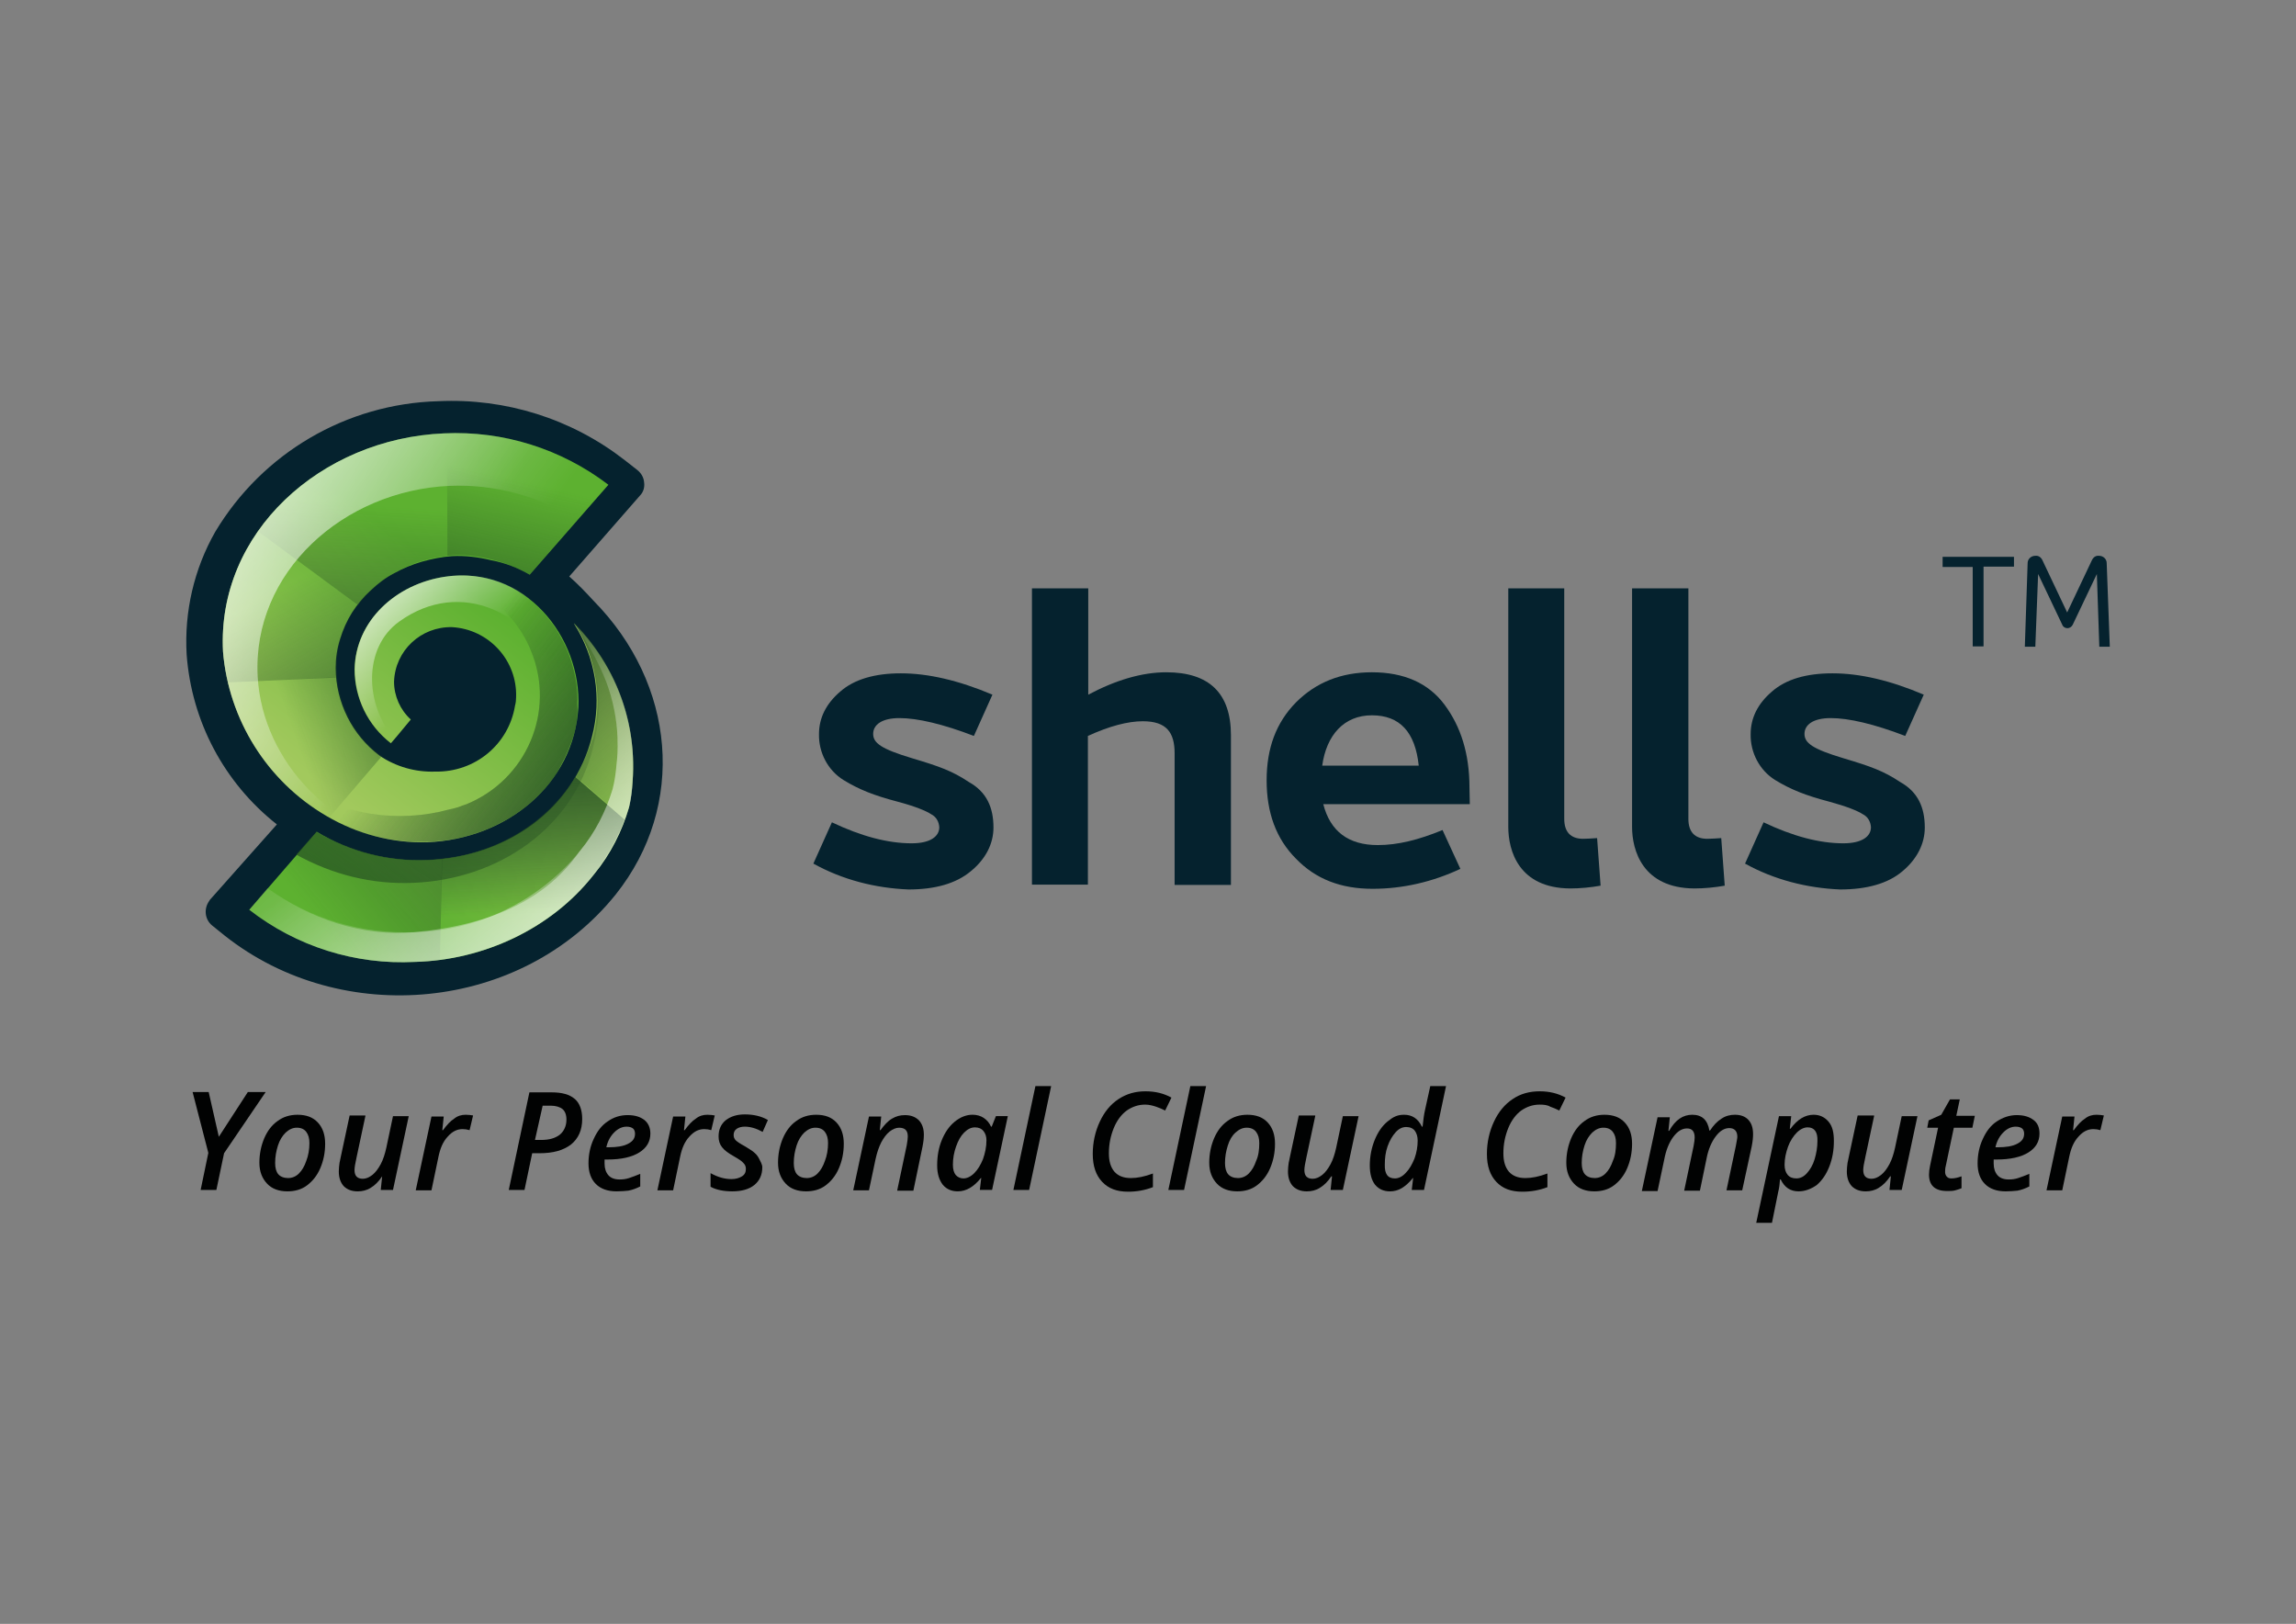 <?xml version="1.0" encoding="utf-8"?>
<!-- Generator: Adobe Illustrator 26.5.0, SVG Export Plug-In . SVG Version: 6.00 Build 0)  -->
<svg version="1.0" id="katman_1" xmlns="http://www.w3.org/2000/svg" xmlns:xlink="http://www.w3.org/1999/xlink" x="0px" y="0px"
	 viewBox="0 0 1190.55 841.89" style="enable-background:new 0 0 1190.55 841.89;" xml:space="preserve">
<rect x="0" y="0" width="1190.55" height="841.89" fill="#808080" stroke="none"/>
<style type="text/css">
	.st0{fill:#05222E;}
	.st1{fill-rule:evenodd;clip-rule:evenodd;fill:#05222E;}
	.st2{fill-rule:evenodd;clip-rule:evenodd;fill:url(#SVGID_1_);}
	.st3{fill-rule:evenodd;clip-rule:evenodd;fill:url(#SVGID_00000021829409826077981050000009818321744675101829_);}
	.st4{fill-rule:evenodd;clip-rule:evenodd;fill:url(#SVGID_00000132047916973525360900000015888952273788347071_);}
	.st5{fill-rule:evenodd;clip-rule:evenodd;fill:url(#SVGID_00000168824425702769672080000015579948747770322073_);}
	.st6{fill-rule:evenodd;clip-rule:evenodd;fill:url(#SVGID_00000007421901177780198970000014876952265466405294_);}
	.st7{fill-rule:evenodd;clip-rule:evenodd;fill:url(#SVGID_00000120560661848297749610000014959171778657802929_);}
	.st8{fill-rule:evenodd;clip-rule:evenodd;fill:url(#SVGID_00000124136221529585839410000010134219154481277864_);}
	.st9{fill-rule:evenodd;clip-rule:evenodd;fill:url(#SVGID_00000127742531712203883170000008504566763249181321_);}
	.st10{fill-rule:evenodd;clip-rule:evenodd;fill:url(#SVGID_00000088813299714939433260000001325969840587908503_);}
	.st11{fill-rule:evenodd;clip-rule:evenodd;fill:url(#SVGID_00000160873404617687971560000011713576509280418956_);}
	.st12{fill-rule:evenodd;clip-rule:evenodd;fill:url(#SVGID_00000006676180543346194000000014141838214607437977_);}
	.st13{fill-rule:evenodd;clip-rule:evenodd;fill:url(#SVGID_00000107561195831698328860000015656220412066071168_);}
	.st14{fill-rule:evenodd;clip-rule:evenodd;fill:url(#SVGID_00000155840895668904496330000000749551629062832300_);}
	.st15{fill-rule:evenodd;clip-rule:evenodd;fill:url(#SVGID_00000082332629107857505220000012859416734525342343_);}
	.st16{fill-rule:evenodd;clip-rule:evenodd;fill:url(#SVGID_00000126318411907111780060000017251582669795324807_);}
	.st17{fill-rule:evenodd;clip-rule:evenodd;fill:url(#SVGID_00000133499819607496610920000015610082356686262939_);}
	.st18{fill-rule:evenodd;clip-rule:evenodd;fill:url(#SVGID_00000159452487269154799000000002028161225251274920_);}
	.st19{fill-rule:evenodd;clip-rule:evenodd;fill:url(#SVGID_00000106141829652104512430000002252225157308829370_);}
	.st20{fill:#010202;}
</style>
<g>
	<path class="st0" d="M421.76,447.73l9.61-21.4c15.23,7.25,29.02,10.88,41.35,10.88c9.79,0,14.33-3.63,14.33-8.34
		c-0.18-2.9-1.63-5.44-4.17-6.71c-2.72-1.81-8.52-4.17-17.41-6.53c-12.33-3.26-19.77-6.17-28.11-11.24
		c-8.16-5.08-12.88-14.33-12.69-23.76c0-8.34,3.63-15.78,11.06-22.12c7.25-6.35,17.95-9.43,31.37-9.43
		c14.14,0,29.92,3.63,47.51,11.06l-9.61,21.4c-16.14-6.17-29.2-9.25-38.63-9.25c-9.07,0-13.6,3.45-13.6,8.16
		c0,4.71,3.99,7.8,20.31,12.69c13.96,4.17,20.67,6.53,29.38,12.33c9.07,5.08,12.69,13.06,12.69,23.57c0,8.34-3.99,16.32-11.79,22.67
		c-7.62,6.35-18.5,9.43-32.28,9.43C453.67,460.43,436.81,456.08,421.76,447.73z"/>
	<path class="st0" d="M638.28,381.18v77.62h-29.2v-68.19c0-10.88-4.17-16.68-16.5-16.68c-7.8,0-17.41,2.54-28.47,7.62v77.07H535.1
		v-153.6h29.2v55.13c14.33-7.62,27.93-11.61,40.44-11.61C627.04,348.54,638.28,359.42,638.28,381.18z"/>
	<path class="st0" d="M762.14,416.91h-75.98c3.63,14.14,13.06,21.22,28.29,21.22c10.34,0,21.22-2.72,33.55-7.8l9.25,20.13
		c-14.33,6.71-29.74,10.34-45.52,10.34c-16.5,0-29.56-5.08-39.71-15.6c-10.34-10.34-15.23-23.94-15.23-40.62s4.9-29.92,15.23-40.44
		c10.34-10.34,23.39-15.6,39.35-15.6c16.68,0,29.38,5.62,37.72,16.87c8.34,11.24,12.88,25.21,12.88,42.98L762.14,416.91z
		 M685.61,396.96h50.05c-1.81-17.41-9.79-26.11-24.3-26.11S687.79,381.18,685.61,396.96L685.61,396.96z"/>
	<path class="st0" d="M782.09,428.69V305.02h29.02v119.51c0,6.71,3.26,10.34,9.79,10.34c1.99,0,4.53-0.18,7.25-0.36l1.81,24.66
		c-5.08,0.91-10.52,1.45-15.78,1.45C787.35,460.43,782.09,440.84,782.09,428.69z"/>
	<path class="st0" d="M846.28,428.69V305.02h29.2v119.51c0,6.71,3.26,10.34,9.79,10.34c1.99,0,4.53-0.18,7.25-0.36l1.81,24.66
		c-5.08,0.91-10.52,1.45-15.78,1.45C851.72,460.43,846.28,440.84,846.28,428.69z"/>
	<path class="st0" d="M904.86,447.73l9.61-21.4c15.23,7.25,29.02,10.88,41.35,10.88c9.79,0,14.33-3.63,14.33-8.34
		c-0.18-2.9-1.63-5.44-4.17-6.71c-2.72-1.81-8.7-4.17-17.41-6.53c-12.33-3.26-19.77-6.17-28.11-11.24
		c-8.16-5.08-12.88-14.33-12.69-23.76c0-8.34,3.63-15.78,11.06-22.12c7.25-6.35,17.77-9.43,31.37-9.43
		c14.14,0,29.92,3.63,47.33,11.06l-9.61,21.4c-16.14-6.17-29.2-9.25-38.63-9.25c-9.07,0-13.6,3.45-13.6,8.16
		c0,4.71,3.99,7.8,20.31,12.69c13.96,4.17,20.67,6.53,29.38,12.33c9.07,5.08,12.69,13.06,12.69,23.57c0,8.34-3.99,16.32-11.61,22.67
		c-7.44,6.35-18.5,9.43-32.28,9.43C936.96,460.43,919.91,456.08,904.86,447.73z"/>
	<path class="st0" d="M1044.31,288.51v5.26h-15.78v41.35h-5.62v-41.17h-15.6v-5.26h36.99V288.51z"/>
	<path class="st0" d="M1094,335.3h-5.44l-1.27-37.72l-12.51,26.29c-0.54,1.09-1.63,1.81-2.72,1.81c-1.27,0-2.36-0.73-2.72-1.81
		l-12.51-26.29l-1.45,37.72h-5.44l1.45-43.34c0-2.18,1.81-3.81,3.99-3.81l0,0c1.63-0.18,2.9,0.73,3.63,2.18l12.88,27.2l12.88-27.2
		c0.73-1.45,1.99-2.36,3.63-2.18c2.18,0,3.99,1.63,3.99,3.81l0,0L1094,335.3z"/>
	<path class="st1" d="M143.57,427.42c-27.38-21.58-44.25-53.5-46.79-88.13c-1.27-22.12,3.81-44.25,14.87-63.65
		c24.48-40.8,68-66.37,115.7-67.64c34.82-1.63,68.91,9.07,96.48,30.47l6.71,5.26c1.99,1.63,3.26,3.81,3.45,6.35
		c0.36,2.54-0.36,5.08-2.18,6.89l-36.63,41.89c4.35,3.81,8.7,8.34,12.51,12.51c42.62,43.16,48.42,106.09,11.61,152.33
		c-48.96,60.93-141.99,69.46-202.74,21.4l-6.53-5.26c-3.81-3.08-4.53-8.7-1.45-12.88l0.18-0.36L143.57,427.42z"/>
	
		<linearGradient id="SVGID_1_" gradientUnits="userSpaceOnUse" x1="238.463" y1="-73.998" x2="161.653" y2="-175.661" gradientTransform="matrix(1 0 0 -1 0 228.11)">
		<stop  offset="0" style="stop-color:#5DB130"/>
		<stop  offset="1" style="stop-color:#A2C95D"/>
	</linearGradient>
	<path class="st2" d="M274.68,297.94l40.8-46.61c-24.48-18.68-54.58-28.11-85.23-26.66c-64.01,2.72-117.87,51.5-114.61,113.16
		c2.9,35.18,22.85,67.28,53.68,85.23c15.78,9.25,33.91,14.14,52.23,13.6c41.17-1.63,75.98-30.1,78.34-69.82
		c1.81-36.63-27.93-73.99-69.27-67.82c-25.39,3.81-46.24,22.85-46.79,47.88c0,15.05,6.89,29.2,18.86,38.45l3.26-3.81l7.07-8.52
		c-5.44-4.9-8.7-12.15-8.7-19.59c0.54-16.14,13.96-28.65,30.1-28.29c19.04,1.09,33.91,17.23,33.19,36.45c0,1.45-0.18,2.9-0.54,4.17
		c-3.26,20.13-20.67,34.64-41.35,34.27c-10.34,0.36-20.49-2.54-29.02-8.34c-14.14-10.7-22.49-27.38-22.67-45.34
		c0-5.08,0.73-10.16,2.36-15.23c1.45-4.71,3.45-9.25,6.17-13.6c2.72-4.17,5.8-7.98,9.61-11.42c3.63-3.45,7.62-6.53,12.15-8.89
		c4.53-2.54,9.43-4.53,14.33-5.98c5.08-1.45,10.52-2.54,15.78-2.9c6.89-0.36,13.96,0.54,20.49,2.18
		C261.99,291.78,268.7,294.5,274.68,297.94z"/>
	
		<linearGradient id="SVGID_00000068664382708462434250000007337254192754440116_" gradientUnits="userSpaceOnUse" x1="207.405" y1="-246.898" x2="314.5" y2="-125.304" gradientTransform="matrix(1 0 0 -1 0 228.11)">
		<stop  offset="0" style="stop-color:#5DB130"/>
		<stop  offset="1" style="stop-color:#A2C95D"/>
	</linearGradient>
	<path style="fill-rule:evenodd;clip-rule:evenodd;fill:url(#SVGID_00000068664382708462434250000007337254192754440116_);" d="
		M164.25,431.23l-35,40.44c24.48,19.04,54.95,28.65,85.96,27.02c35.54-0.91,70.36-17.05,92.3-44.79l0.73-0.91
		c8.34-10.16,14.33-22.12,17.95-34.46c7.07-34.46-3.63-70.36-28.65-95.39c11.24,17.59,14.69,38.81,9.43,58.76
		c-9.61,38.26-44.97,62.38-85.05,64.01C201.78,446.83,181.47,441.75,164.25,431.23z"/>
	
		<linearGradient id="SVGID_00000170249745053373283260000017868233967231629442_" gradientUnits="userSpaceOnUse" x1="305.682" y1="-147.706" x2="170.45" y2="-257.222" gradientTransform="matrix(1 0 0 -1 0 228.11)">
		<stop  offset="0" style="stop-color:#214A21"/>
		<stop  offset="1" style="stop-color:#214A21;stop-opacity:0"/>
	</linearGradient>
	<path style="fill-rule:evenodd;clip-rule:evenodd;fill:url(#SVGID_00000170249745053373283260000017868233967231629442_);" d="
		M129.25,471.67c28.11,21.76,63.83,31.01,98.83,26.11l1.27-52.59c-25.57,3.45-48.06-4.35-65.1-13.96L129.25,471.67z"/>
	
		<linearGradient id="SVGID_00000097490133323901243130000003553619824557844366_" gradientUnits="userSpaceOnUse" x1="256.924" y1="-120.691" x2="154.233" y2="-157.136" gradientTransform="matrix(1 0 0 -1 0 228.11)">
		<stop  offset="0" style="stop-color:#214A21"/>
		<stop  offset="1" style="stop-color:#214A21;stop-opacity:0"/>
	</linearGradient>
	<path style="fill-rule:evenodd;clip-rule:evenodd;fill:url(#SVGID_00000097490133323901243130000003553619824557844366_);" d="
		M118.18,353.62c12.51,51.14,52.59,70.18,52.59,70.18l27.2-31.74c-21.94-15.6-23.21-40.98-23.21-40.98L118.18,353.62z"/>
	
		<linearGradient id="SVGID_00000167383184218401850230000003194544878195291783_" gradientUnits="userSpaceOnUse" x1="176.605" y1="-148.864" x2="184.39" y2="-33.274" gradientTransform="matrix(1 0 0 -1 0 228.11)">
		<stop  offset="0" style="stop-color:#214A21"/>
		<stop  offset="1" style="stop-color:#214A21;stop-opacity:0"/>
	</linearGradient>
	<path style="fill-rule:evenodd;clip-rule:evenodd;fill:url(#SVGID_00000167383184218401850230000003194544878195291783_);" d="
		M185.64,313.72c10.88-14.69,28.83-23.94,46.61-25.57l-0.73-63.47c0,0-59.84-1.27-97.74,50.78L185.64,313.72z"/>
	
		<linearGradient id="SVGID_00000109725006405784446570000007306624734283540643_" gradientUnits="userSpaceOnUse" x1="199.005" y1="-190.084" x2="138.214" y2="-81.084" gradientTransform="matrix(1 0 0 -1 0 228.11)">
		<stop  offset="0" style="stop-color:#214A21"/>
		<stop  offset="1" style="stop-color:#214A21;stop-opacity:0"/>
	</linearGradient>
	<path style="fill-rule:evenodd;clip-rule:evenodd;fill:url(#SVGID_00000109725006405784446570000007306624734283540643_);" d="
		M185.64,313.72l-51.68-38.26c-16.32,22.67-21.94,51.14-15.78,78.34l56.58-2.54C173.49,337.66,177.3,324.42,185.64,313.72z"/>
	
		<linearGradient id="SVGID_00000067234203803424723800000006845840953113446567_" gradientUnits="userSpaceOnUse" x1="185.224" y1="-59.504" x2="236.69" y2="-117.287" gradientTransform="matrix(1 0 0 -1 0 228.11)">
		<stop  offset="0" style="stop-color:#FFFFFF"/>
		<stop  offset="1" style="stop-color:#FFFFFF;stop-opacity:0"/>
	</linearGradient>
	<path style="fill-rule:evenodd;clip-rule:evenodd;fill:url(#SVGID_00000067234203803424723800000006845840953113446567_);" d="
		M286.65,322.97c-12.51-18.13-34.27-27.38-56.04-23.94c-25.39,3.81-46.24,22.85-46.61,47.88c0,15.05,6.89,29.2,18.86,38.45
		l1.81-2.18c-15.6-17.59-16.5-47.51,2.36-60.93c31.92-23.03,69.45-4.17,81.06,29.56c3.63,12.15,5.8,24.66,6.53,37.36
		C303.52,367.04,300.62,342.19,286.65,322.97L286.65,322.97z"/>
	
		<linearGradient id="SVGID_00000141434335420794980430000007612905405436417199_" gradientUnits="userSpaceOnUse" x1="259.334" y1="-89.498" x2="343.684" y2="-187.324" gradientTransform="matrix(1 0 0 -1 0 228.11)">
		<stop  offset="0" style="stop-color:#214A21"/>
		<stop  offset="1" style="stop-color:#214A21;stop-opacity:0"/>
	</linearGradient>
	<path style="fill-rule:evenodd;clip-rule:evenodd;fill:url(#SVGID_00000141434335420794980430000007612905405436417199_);" d="
		M298.62,402.76l25.57,22.12c0.36-1.45,1.63-4.71,1.99-6.17c7.25-34.64-3.45-70.72-28.47-95.75c11.42,17.59,14.87,39.17,9.79,59.3
		C305.15,389.34,302.25,396.23,298.62,402.76z"/>
	
		<linearGradient id="SVGID_00000130648813649120227550000017005460087601450881_" gradientUnits="userSpaceOnUse" x1="147.123" y1="-318.76" x2="294.185" y2="-94.715" gradientTransform="matrix(1 0 0 -1 0 228.11)">
		<stop  offset="0" style="stop-color:#214A21"/>
		<stop  offset="1" style="stop-color:#214A21;stop-opacity:0"/>
	</linearGradient>
	<path style="fill-rule:evenodd;clip-rule:evenodd;fill:url(#SVGID_00000130648813649120227550000017005460087601450881_);" d="
		M214.3,457.71c44.43-1.81,83.06-28.65,93.21-70.18c5.44-22.12,4.71-41.89-10.16-64.74c11.24,17.59,14.51,38.99,9.43,58.94
		c-9.61,38.26-44.43,62.2-85.05,64.01c-20.13,0.91-40.08-4.17-57.67-14.51l-10.52,11.79C172.41,453.54,193.26,458.62,214.3,457.71z"
		/>
	
		<linearGradient id="SVGID_00000147920718931152576840000014858851500822889654_" gradientUnits="userSpaceOnUse" x1="245.618" y1="-127.148" x2="270.809" y2="-21.155" gradientTransform="matrix(1 0 0 -1 0 228.11)">
		<stop  offset="0" style="stop-color:#214A21"/>
		<stop  offset="1" style="stop-color:#214A21;stop-opacity:0"/>
	</linearGradient>
	<path style="fill-rule:evenodd;clip-rule:evenodd;fill:url(#SVGID_00000147920718931152576840000014858851500822889654_);" d="
		M232.07,288.15l-0.36-63.65c30.1-0.91,59.84,8.52,83.6,26.84l-40.62,46.61C261.45,290.33,244.22,286.52,232.07,288.15z"/>
	
		<linearGradient id="SVGID_00000176012704971024309180000016326067721028746665_" gradientUnits="userSpaceOnUse" x1="156.517" y1="693.012" x2="263.798" y2="632.176" gradientTransform="matrix(1 5.410494e-03 5.410494e-03 -1 -44.624 955.984)">
		<stop  offset="0" style="stop-color:#FFFFFF;stop-opacity:0.5"/>
		<stop  offset="1" style="stop-color:#FFFFFF;stop-opacity:0"/>
	</linearGradient>
	<path style="fill-rule:evenodd;clip-rule:evenodd;fill:url(#SVGID_00000176012704971024309180000016326067721028746665_);" d="
		M315.49,251.52c-24.48-18.86-54.58-28.29-85.23-26.84c-64.01,2.72-117.87,51.5-114.61,113.16c2.9,35.18,22.85,67.28,53.68,85.23
		c11.97,7.07,25.39,11.61,39.17,13.24c3.63,0.36,7.07,0.54,10.88,0.36c-44.97-1.63-83.42-41.53-85.78-85.96
		c-2.9-54.04,44.43-96.48,99.74-98.83c23.21-0.91,46.24,5.26,66.01,17.77L315.49,251.52z"/>
	
		<linearGradient id="SVGID_00000152968697194800352990000004923867680240214182_" gradientUnits="userSpaceOnUse" x1="122.417" y1="-20.969" x2="234.473" y2="-103.707" gradientTransform="matrix(1 0 0 -1 0 228.11)">
		<stop  offset="0" style="stop-color:#FFFFFF;stop-opacity:0.5"/>
		<stop  offset="1" style="stop-color:#FFFFFF;stop-opacity:0"/>
	</linearGradient>
	<path style="fill-rule:evenodd;clip-rule:evenodd;fill:url(#SVGID_00000152968697194800352990000004923867680240214182_);" d="
		M315.49,251.52c-24.48-18.86-54.58-28.29-85.23-26.84c-64.01,2.72-117.87,51.5-114.61,113.16c2.9,35.18,22.85,67.28,53.68,85.23
		c11.97,7.07,25.39,11.61,39.17,13.24c3.63,0.36,7.07,0.54,10.88,0.36c-44.97-1.63-83.42-41.53-85.78-85.96
		c-2.9-54.04,44.43-96.48,99.74-98.83c23.21-0.91,46.24,5.26,66.01,17.77L315.49,251.52z"/>
	
		<linearGradient id="SVGID_00000052065427552396899610000009811817676653222296_" gradientUnits="userSpaceOnUse" x1="349.189" y1="-237.124" x2="220.653" y2="-138.311" gradientTransform="matrix(1 0 0 -1 0 228.11)">
		<stop  offset="0" style="stop-color:#214A21"/>
		<stop  offset="1" style="stop-color:#214A21;stop-opacity:0"/>
	</linearGradient>
	<path style="fill-rule:evenodd;clip-rule:evenodd;fill:url(#SVGID_00000052065427552396899610000009811817676653222296_);" d="
		M296.26,384.81c-1.99,5.44-4.53,10.7-7.44,15.78c-6.71,10.34-16.32,19.04-27.38,25.03c-10.88,5.98-22.67,9.61-35,10.52
		c-10.7,0.91-21.22,0-31.74-2.54c-2.18-0.54-4.35-1.09-6.35-1.81c-6.53-2.18-13.06-5.08-19.04-8.7
		c-5.98-3.45-11.79-7.62-16.87-12.51c-4.9-4.35-9.61-9.07-13.6-14.51c-0.73-1.09-1.45-1.99-2.18-3.08
		c-0.73-1.09-1.63-2.18-2.36-3.26c4.35,4.9,9.43,9.43,14.69,13.6c2.9,2.36,5.98,4.35,9.43,6.17c1.45,0.91,2.9,1.63,4.35,2.54
		c1.99,1.09,3.99,1.99,5.98,2.9c1.09,0.54,2.18,0.91,3.45,1.45c1.99,0.73,3.99,1.45,5.98,2.18c1.45,0.54,3.08,0.91,4.53,1.27
		c2.9,0.73,5.98,1.45,9.25,1.99c13.6,2.18,27.75,1.45,40.98-2.18l1.63-0.36c2.36-0.54,4.53-1.27,6.71-2.18h0.18
		c31.55-12.69,46.79-48.24,33.91-79.61c-5.08-12.69-14.33-23.21-26.29-30.1c-3.81-2.18-7.8-3.99-12.15-5.26l-0.36-0.18
		c-3.26-1.09-6.71-1.81-10.34-2.18c2.36-0.54,4.71-0.73,7.07-1.09c5.08-0.36,10.52-0.18,15.6,0.54c1.63,0.36,3.45,0.54,5.26,1.09
		c6.89,2.18,13.78,5.44,19.59,9.79c1.09,0.91,2.9,2.36,3.99,3.45c1.27,1.09,2.54,2.36,3.63,3.63c0.18,0.18,0.91,1.09,1.09,1.27
		c9.07,10.34,14.69,23.21,16.5,36.81c0.36,3.26,0.54,6.35,0.36,9.61C299.89,371.93,298.62,378.46,296.26,384.81z"/>
	
		<linearGradient id="SVGID_00000183943806513279639120000003628756942835707326_" gradientUnits="userSpaceOnUse" x1="349.189" y1="-237.124" x2="220.653" y2="-138.311" gradientTransform="matrix(1 0 0 -1 0 228.11)">
		<stop  offset="0" style="stop-color:#214A21"/>
		<stop  offset="1" style="stop-color:#214A21;stop-opacity:0"/>
	</linearGradient>
	<path style="fill-rule:evenodd;clip-rule:evenodd;fill:url(#SVGID_00000183943806513279639120000003628756942835707326_);" d="
		M296.26,384.81c-1.99,5.44-4.53,10.7-7.44,15.78c-6.71,10.34-16.32,19.04-27.38,25.03c-10.88,5.98-22.67,9.61-35,10.52
		c-10.7,0.91-21.22,0-31.74-2.54c-2.18-0.54-4.35-1.09-6.35-1.81c-6.53-2.18-13.06-5.08-19.04-8.7
		c-5.98-3.45-11.79-7.62-16.87-12.51c-4.9-4.35-9.61-9.07-13.6-14.51c-0.73-1.09-1.45-1.99-2.18-3.08
		c-0.73-1.09-1.63-2.18-2.36-3.26c4.35,4.9,9.43,9.43,14.69,13.6c2.9,2.36,5.98,4.35,9.43,6.17c1.45,0.91,2.9,1.63,4.35,2.54
		c1.99,1.09,3.99,1.99,5.98,2.9c1.09,0.54,2.18,0.91,3.45,1.45c1.99,0.73,3.99,1.45,5.98,2.18c1.45,0.54,3.08,0.91,4.53,1.27
		c2.9,0.73,5.98,1.45,9.25,1.99c13.6,2.18,27.75,1.45,40.98-2.18l1.63-0.36c2.36-0.54,4.53-1.27,6.71-2.18h0.18
		c31.55-12.69,46.79-48.24,33.91-79.61c-5.08-12.69-14.33-23.21-26.29-30.1c-3.81-2.18-7.8-3.99-12.15-5.26l-0.36-0.18
		c-3.26-1.09-6.71-1.81-10.34-2.18c2.36-0.54,4.71-0.73,7.07-1.09c5.08-0.36,10.52-0.18,15.6,0.54c1.63,0.36,3.45,0.54,5.26,1.09
		c6.89,2.18,13.78,5.44,19.59,9.79c1.09,0.91,2.9,2.36,3.99,3.45c1.27,1.09,2.54,2.36,3.63,3.63c0.18,0.18,0.91,1.09,1.09,1.27
		c9.07,10.34,14.69,23.21,16.5,36.81c0.36,3.26,0.54,6.35,0.36,9.61C299.89,371.93,298.62,378.46,296.26,384.81z"/>
	
		<linearGradient id="SVGID_00000030482894650395232480000007204290036106470551_" gradientUnits="userSpaceOnUse" x1="269.27" y1="-121.453" x2="276.633" y2="-244.573" gradientTransform="matrix(1 0 0 -1 0 228.11)">
		<stop  offset="0" style="stop-color:#214A21"/>
		<stop  offset="1" style="stop-color:#214A21;stop-opacity:0"/>
	</linearGradient>
	<path style="fill-rule:evenodd;clip-rule:evenodd;fill:url(#SVGID_00000030482894650395232480000007204290036106470551_);" d="
		M228.08,497.79c29.2-3.45,60.03-19.4,77.8-42.07l1.45-1.81c6.89-8.7,12.69-18.68,16.5-29.02l-25.57-22.12
		c-13.6,23.21-41.17,39.9-69.09,42.43L228.08,497.79z"/>
	
		<linearGradient id="SVGID_00000106113443287769470060000003906898917864052363_" gradientUnits="userSpaceOnUse" x1="366.366" y1="-370.076" x2="221.929" y2="-179.674" gradientTransform="matrix(1 0 0 -1 0 228.11)">
		<stop  offset="0" style="stop-color:#FFFFFF"/>
		<stop  offset="1" style="stop-color:#FFFFFF;stop-opacity:0"/>
	</linearGradient>
	<path style="fill-rule:evenodd;clip-rule:evenodd;fill:url(#SVGID_00000106113443287769470060000003906898917864052363_);" d="
		M129.25,471.67c24.48,19.04,54.95,28.65,85.96,27.02c35.54-0.91,70.72-17.41,92.3-44.79l0.73-0.91
		c8.34-10.16,14.33-22.12,17.95-34.46c1.09-4.35,1.63-8.7,1.81-13.42c0.36-4.35,0.36-8.89,0.18-13.42
		c-0.91-17.95-6.35-35.36-16.14-50.6c-4.17-6.53-9.07-12.69-14.51-18.13c0.91,1.27,1.81,2.54,2.54,3.99
		c5.8,8.16,10.7,17.41,14.33,26.66c3.45,9.25,5.44,19.04,5.8,28.83v0.36c0,0.36,0,0.54,0,0.91c0.18,4.17,0,8.52-0.54,12.88
		c-0.36,4.17-0.91,8.34-1.99,12.51c-3.45,11.42-9.07,22.49-16.68,31.74l-0.73,0.91c-21.04,25.39-52.05,40.62-85.23,41.53
		c-27.38,1.09-54.04-6.89-76.35-22.85L129.25,471.67z"/>
	
		<linearGradient id="SVGID_00000113339639005654258540000011178740607763798966_" gradientUnits="userSpaceOnUse" x1="295.807" y1="559.505" x2="299.534" y2="439.979" gradientTransform="matrix(1 -0.013 -0.013 -1 -17.396 917.553)">
		<stop  offset="0" style="stop-color:#214A21"/>
		<stop  offset="1" style="stop-color:#214A21;stop-opacity:0"/>
	</linearGradient>
	<path style="fill-rule:evenodd;clip-rule:evenodd;fill:url(#SVGID_00000113339639005654258540000011178740607763798966_);" d="
		M228.08,497.79c29.2-3.45,60.03-19.4,77.8-42.07l1.45-1.81c6.89-8.7,12.69-18.68,16.5-29.02l-25.57-22.12
		c-13.6,23.21-41.17,39.9-69.09,42.43L228.08,497.79z"/>
	
		<linearGradient id="SVGID_00000059290879000054526630000014626022157802364566_" gradientUnits="userSpaceOnUse" x1="378.713" y1="-382.659" x2="200.019" y2="-151.203" gradientTransform="matrix(1 0 0 -1 0 228.11)">
		<stop  offset="0" style="stop-color:#FFFFFF"/>
		<stop  offset="1" style="stop-color:#FFFFFF;stop-opacity:0"/>
	</linearGradient>
	<path style="fill-rule:evenodd;clip-rule:evenodd;fill:url(#SVGID_00000059290879000054526630000014626022157802364566_);" d="
		M129.25,471.67c24.48,19.04,54.95,28.65,85.96,27.02c35.54-0.91,70.72-17.41,92.3-44.79l0.73-0.91
		c8.34-10.16,14.33-22.12,17.95-34.46c1.09-4.35,1.63-8.7,1.81-13.42c0.36-4.35,0.36-8.89,0.18-13.42
		c-0.91-17.95-6.35-35.36-16.14-50.6c-4.17-6.53-9.07-12.69-14.51-18.13c0.91,1.27,1.81,2.54,2.54,3.99
		c5.8,8.16,10.7,17.41,14.33,26.66c3.45,9.25,5.44,19.04,5.8,28.83v0.36c0,0.36,0,0.54,0,0.91c0.18,4.17,0,8.52-0.54,12.88
		c-0.36,4.17-0.91,8.34-1.99,12.51c-3.45,11.42-9.07,22.49-16.68,31.74l-0.73,0.91c-16.68,23.76-44.25,37.72-85.23,41.53
		c-27.2,2.54-54.4-7.07-76.35-22.85L129.25,471.67z"/>
</g>
<g>
	<path class="st20" d="M113.47,589.36l15.05-23.21h9.25l-21.58,31.74l-3.99,19.04h-8.16l3.99-19.22l-8.16-31.55h8.34L113.47,589.36z
		"/>
	<path class="st20" d="M168.6,592.99c0,4.71-0.91,8.89-2.54,12.69c-1.63,3.81-3.99,6.71-6.89,8.89c-2.9,2.18-6.35,3.08-10.16,3.08
		c-4.35,0-7.98-1.27-10.52-3.99c-2.54-2.72-3.99-6.17-3.99-10.88c0-4.53,0.91-8.89,2.54-12.69c1.63-3.81,3.99-6.89,6.89-8.89
		c2.9-2.18,6.35-3.26,10.34-3.26c4.53,0,7.98,1.27,10.52,3.99C167.33,584.65,168.6,588.28,168.6,592.99z M160.44,592.63
		c0-2.54-0.54-4.35-1.63-5.8c-1.09-1.45-2.72-2.18-4.9-2.18s-3.99,0.91-5.8,2.54c-1.63,1.63-3.08,3.81-3.99,6.71
		c-0.91,2.9-1.45,5.8-1.45,9.07c0,2.54,0.54,4.53,1.63,5.8c1.09,1.27,2.9,1.99,5.08,1.99c1.99,0,3.99-0.73,5.62-2.36
		c1.63-1.63,2.9-3.81,3.81-6.53C159.89,599.16,160.44,595.89,160.44,592.63z"/>
	<path class="st20" d="M189.45,578.67l-4.53,21.22c-0.73,3.26-1.09,5.44-1.09,6.71c0,3.08,1.45,4.53,4.35,4.53
		c1.63,0,3.26-0.73,4.9-1.99c1.63-1.27,3.08-3.26,4.35-5.62s2.18-5.26,2.9-8.52l3.45-16.32h8.16l-8.16,38.26h-6.35l0.73-7.07h0
		c-1.81,2.72-3.81,4.71-5.98,5.98c-1.99,1.27-4.35,1.81-6.71,1.81c-3.08,0-5.44-0.91-7.25-2.72c-1.63-1.81-2.54-4.35-2.54-7.62
		c0-1.45,0.18-2.9,0.36-4.35c0.36-1.45,0.54-2.9,0.91-4.35l4.35-20.31h8.16V578.67z"/>
	<path class="st20" d="M241.5,577.94c1.45,0,2.72,0.18,3.81,0.36l-1.81,7.62c-1.27-0.36-2.36-0.54-3.63-0.54
		c-2.9,0-5.44,1.27-7.8,3.99c-2.36,2.54-3.81,5.98-4.71,10.34l-3.63,17.41h-8.16l8.16-38.26h6.35l-0.73,7.07h0.36
		c1.99-2.72,3.81-4.72,5.8-5.98C237.33,578.48,239.32,577.94,241.5,577.94z"/>
	<path class="st20" d="M301.89,580.12c0,5.8-1.99,10.16-5.8,13.24c-3.99,3.08-9.43,4.53-16.32,4.53h-3.81l-3.99,19.04h-8.16
		l10.7-50.6h11.61c5.26,0,9.25,1.09,11.97,3.45C300.62,571.96,301.89,575.58,301.89,580.12z M277.4,591h3.26
		c4.17,0,7.25-0.91,9.61-2.72c2.18-1.81,3.45-4.53,3.45-7.8c0-2.54-0.73-4.35-1.99-5.44c-1.27-1.09-3.45-1.81-6.17-1.81h-4.17
		L277.4,591z"/>
	<path class="st20" d="M319.66,617.65c-4.53,0-8.16-1.27-10.7-3.81c-2.54-2.54-3.81-6.17-3.81-10.7c0-4.53,0.91-8.89,2.72-12.69
		c1.81-3.99,4.17-7.07,7.25-9.07c3.08-2.18,6.53-3.26,10.34-3.26c3.81,0,6.53,0.91,8.7,2.54c1.99,1.63,3.08,3.99,3.08,7.07
		c0,4.17-1.99,7.44-5.8,9.79c-3.81,2.36-9.25,3.63-16.5,3.63h-1.45v1.09v1.09c0,2.54,0.73,4.53,1.99,5.98
		c1.27,1.45,3.26,2.18,5.8,2.18c1.63,0,3.26-0.18,4.9-0.73s3.63-1.27,5.8-2.18v6.53c-2.18,1.09-4.17,1.81-6.17,2.18
		C324.01,617.47,322.02,617.65,319.66,617.65z M324.92,584.11c-2.18,0-4.35,0.91-6.35,2.9s-3.45,4.53-4.17,7.8h1.09
		c4.35,0,7.8-0.54,10.16-1.81c2.54-1.27,3.63-2.9,3.63-5.26c0-1.09-0.36-2.18-1.09-2.72C327.46,584.47,326.37,584.11,324.92,584.11z
		"/>
	<path class="st20" d="M366.81,577.94c1.45,0,2.72,0.18,3.81,0.36l-1.81,7.62c-1.27-0.36-2.36-0.54-3.63-0.54
		c-2.9,0-5.44,1.27-7.8,3.99c-2.36,2.54-3.81,5.98-4.71,10.34l-3.63,17.41h-8.16l8.16-38.26h6.35l-0.73,7.07h0.36
		c1.99-2.72,3.81-4.72,5.8-5.98C362.64,578.48,364.63,577.94,366.81,577.94z"/>
	<path class="st20" d="M395.28,605.14c0,3.99-1.45,7.07-4.17,9.25c-2.72,2.18-6.53,3.26-11.42,3.26c-4.35,0-8.16-0.73-11.24-2.36
		v-7.07c3.63,1.99,7.07,3.08,10.88,3.08c2.18,0,3.99-0.54,5.44-1.45c1.45-0.91,1.99-2.18,1.99-3.81c0-1.27-0.36-2.18-1.27-3.08
		c-0.73-0.91-2.36-1.99-4.9-3.45c-2.9-1.63-4.9-3.08-6.17-4.71s-1.81-3.45-1.81-5.62c0-3.63,1.27-6.35,3.63-8.34
		c2.54-1.99,5.8-3.08,9.97-3.08c4.53,0,8.52,0.91,11.97,2.9l-2.72,6.17c-3.26-1.81-6.35-2.72-9.25-2.72c-1.63,0-3.08,0.36-4.17,1.09
		c-1.09,0.73-1.63,1.81-1.63,3.26c0,1.09,0.36,1.99,1.09,2.72c0.73,0.73,2.36,1.81,4.71,3.08c2.36,1.45,4.17,2.54,5.08,3.45
		c1.09,0.91,1.81,1.99,2.36,3.08C394.19,601.88,395.28,603.69,395.28,605.14z"/>
	<path class="st20" d="M437.53,592.99c0,4.71-0.91,8.89-2.54,12.69c-1.63,3.81-3.99,6.71-6.89,8.89c-2.9,2.18-6.35,3.08-10.16,3.08
		c-4.35,0-7.98-1.27-10.52-3.99c-2.54-2.72-3.99-6.17-3.99-10.88c0-4.53,0.91-8.89,2.54-12.69c1.63-3.81,3.99-6.89,6.89-8.89
		c2.9-2.18,6.35-3.26,10.34-3.26c4.53,0,7.98,1.27,10.52,3.99C436.26,584.65,437.53,588.28,437.53,592.99z M429.37,592.63
		c0-2.54-0.54-4.35-1.63-5.8c-1.09-1.45-2.72-2.18-4.9-2.18c-2.18,0-3.99,0.91-5.8,2.54c-1.63,1.63-3.08,3.81-3.99,6.71
		c-0.91,2.9-1.45,5.8-1.45,9.07c0,2.54,0.54,4.53,1.63,5.8s2.9,1.99,5.08,1.99c1.99,0,3.99-0.73,5.62-2.36
		c1.63-1.63,2.9-3.81,3.81-6.53C428.83,599.16,429.37,595.89,429.37,592.63z"/>
	<path class="st20" d="M465.28,616.93l4.9-23.21c0.36-1.99,0.54-3.63,0.54-4.53c0-3.08-1.45-4.53-4.53-4.53
		c-1.63,0-3.26,0.73-4.9,1.99c-1.63,1.27-3.08,3.26-4.35,5.62c-1.27,2.54-2.18,5.26-2.9,8.52l-3.45,16.32h-8.16l8.16-38.26h6.35
		l-0.73,7.07h0.36c1.99-2.72,3.81-4.71,5.98-5.98c2.18-1.27,4.17-1.81,6.71-1.81c3.08,0,5.44,0.91,7.25,2.72
		c1.63,1.81,2.54,4.17,2.54,7.44c0,1.63-0.18,3.63-0.73,6.35l-4.71,22.67h-8.34V616.93z"/>
	<path class="st20" d="M496.65,617.65c-3.26,0-5.8-1.09-7.8-3.45c-1.81-2.36-2.9-5.62-2.9-9.97c0-4.71,0.73-9.07,2.36-13.06
		c1.63-3.99,3.81-7.25,6.71-9.61c2.9-2.36,5.98-3.63,9.25-3.63c2.18,0,4.17,0.54,5.8,1.63c1.63,1.09,2.9,2.54,3.81,4.53h0.36
		l2.18-5.44h6.17l-8.16,38.26h-6.35l0.73-6.17h-0.18C504.99,615.3,501,617.65,496.65,617.65z M499.55,610.95
		c1.81,0,3.81-0.91,5.62-2.72c1.81-1.81,3.26-4.17,4.53-7.25c1.09-3.08,1.81-6.35,1.81-9.79c0-1.99-0.54-3.63-1.63-4.9
		c-1.09-1.27-2.54-1.81-4.35-1.81c-1.99,0-3.81,0.91-5.62,2.72c-1.81,1.81-3.08,4.17-4.17,7.25c-1.09,3.08-1.63,6.17-1.63,9.43
		c0,2.36,0.54,4.17,1.45,5.26C496.47,610.22,497.92,610.95,499.55,610.95z"/>
	<path class="st20" d="M533.64,616.93h-8.16l11.42-53.86h8.16L533.64,616.93z"/>
	<path class="st20" d="M593.85,572.68c-3.63,0-6.71,1.09-9.61,3.08c-2.72,1.99-5.08,5.08-6.71,9.07c-1.63,3.99-2.54,8.34-2.54,13.06
		c0,4.17,0.91,7.25,2.9,9.61c1.99,2.18,4.71,3.26,8.52,3.26c3.26,0,7.07-0.73,11.42-2.36v7.07c-4.17,1.63-8.52,2.36-12.88,2.36
		c-5.8,0-10.16-1.63-13.42-5.08c-3.26-3.45-4.9-8.16-4.9-14.51c0-5.98,1.27-11.61,3.63-16.68c2.36-5.08,5.62-9.07,9.79-11.79
		c4.17-2.72,8.7-3.99,13.96-3.99c5.08,0,9.43,1.09,13.42,3.26l-3.26,6.71c-1.45-0.73-3.08-1.45-4.71-1.99
		C597.84,573.23,595.85,572.68,593.85,572.68z"/>
	<path class="st20" d="M613.98,616.93h-8.16l11.42-53.86h8.16L613.98,616.93z"/>
	<path class="st20" d="M661.13,592.99c0,4.71-0.91,8.89-2.54,12.69c-1.63,3.81-3.99,6.71-6.89,8.89c-2.9,2.18-6.35,3.08-10.16,3.08
		c-4.35,0-7.98-1.27-10.52-3.99s-3.99-6.17-3.99-10.88c0-4.53,0.91-8.89,2.54-12.69s3.99-6.89,6.89-8.89
		c2.9-2.18,6.35-3.26,10.34-3.26c4.53,0,7.98,1.27,10.52,3.99C659.86,584.65,661.13,588.28,661.13,592.99z M652.97,592.63
		c0-2.54-0.54-4.35-1.63-5.8c-1.09-1.45-2.72-2.18-4.9-2.18s-3.99,0.91-5.8,2.54c-1.81,1.63-3.08,3.81-3.99,6.71
		c-0.91,2.9-1.45,5.8-1.45,9.07c0,2.54,0.54,4.53,1.63,5.8c1.09,1.27,2.9,1.99,5.08,1.99c1.99,0,3.99-0.73,5.62-2.36
		c1.63-1.63,2.9-3.81,3.81-6.53C652.61,599.16,652.97,595.89,652.97,592.63z"/>
	<path class="st20" d="M681.98,578.67l-4.53,21.22c-0.73,3.26-1.09,5.44-1.09,6.71c0,3.08,1.45,4.53,4.35,4.53
		c1.63,0,3.26-0.73,4.9-1.99c1.63-1.27,3.08-3.26,4.35-5.62c1.27-2.36,2.18-5.26,2.9-8.52l3.45-16.32h8.16l-8.16,38.26h-6.35
		l0.73-7.07h-0.36c-1.81,2.72-3.81,4.71-5.98,5.98c-1.99,1.27-4.35,1.81-6.71,1.81c-3.08,0-5.44-0.91-7.25-2.72
		c-1.63-1.81-2.54-4.35-2.54-7.62c0-1.45,0.18-2.9,0.36-4.35c0.36-1.45,0.54-2.9,0.91-4.35l4.35-20.31h8.52V578.67z"/>
	<path class="st20" d="M728.05,577.94c4.17,0,7.25,1.99,9.25,6.17h0.36c0.36-3.45,0.73-6.35,1.27-8.7l2.72-12.33h8.16l-11.42,53.86
		h-6.35l0.73-6.17h-0.18c-1.99,2.54-3.99,4.17-5.8,5.26c-1.81,1.09-3.99,1.63-5.98,1.63c-3.26,0-5.8-1.09-7.8-3.45
		c-1.81-2.36-2.72-5.62-2.72-9.97c0-4.71,0.91-9.25,2.54-13.24c1.63-3.99,3.81-7.25,6.71-9.61
		C722.42,579.03,724.6,577.94,728.05,577.94z M723.33,610.95c1.81,0,3.81-0.91,5.62-2.9c1.81-1.81,3.26-4.35,4.53-7.44
		c1.09-3.08,1.63-6.17,1.63-9.25c0-2.18-0.54-3.81-1.45-5.08s-2.54-1.99-4.53-1.99s-3.81,0.91-5.44,2.72
		c-1.63,1.81-3.08,4.17-4.17,7.25c-1.09,3.08-1.45,6.17-1.45,9.43C717.89,608.77,719.7,610.95,723.33,610.95z"/>
	<path class="st20" d="M798.41,572.68c-3.63,0-6.71,1.09-9.61,3.08c-2.72,1.99-5.08,5.08-6.71,9.07c-1.63,3.99-2.54,8.34-2.54,13.06
		c0,4.17,0.91,7.25,2.9,9.61c1.99,2.18,4.72,3.26,8.52,3.26c3.26,0,7.07-0.73,11.42-2.36v7.07c-4.17,1.63-8.52,2.36-13.06,2.36
		c-5.8,0-10.16-1.63-13.42-5.08c-3.26-3.45-4.9-8.16-4.9-14.51c0-5.98,1.27-11.61,3.63-16.68c2.36-5.08,5.62-9.07,9.79-11.79
		c3.99-2.72,8.7-3.99,13.96-3.99c5.08,0,9.43,1.09,13.42,3.26l-3.26,6.71c-1.45-0.73-3.08-1.45-4.71-1.99
		C802.4,572.86,800.4,572.68,798.41,572.68z"/>
	<path class="st20" d="M846.28,592.99c0,4.71-0.91,8.89-2.54,12.69c-1.63,3.81-3.99,6.71-6.89,8.89c-2.9,2.18-6.35,3.08-10.16,3.08
		c-4.35,0-7.98-1.27-10.52-3.99s-3.99-6.17-3.99-10.88c0-4.53,0.91-8.89,2.54-12.69s3.99-6.89,6.89-8.89
		c2.9-2.18,6.35-3.26,10.34-3.26c4.53,0,7.98,1.27,10.52,3.99C845.01,584.65,846.28,588.28,846.28,592.99z M837.94,592.63
		c0-2.54-0.54-4.35-1.63-5.8c-1.09-1.45-2.72-2.18-4.9-2.18c-2.18,0-3.99,0.91-5.8,2.54c-1.63,1.63-3.08,3.81-3.99,6.71
		c-0.91,2.9-1.45,5.8-1.45,9.07c0,2.54,0.54,4.53,1.63,5.8s2.9,1.99,5.08,1.99c1.99,0,3.99-0.73,5.62-2.36
		c1.63-1.63,2.9-3.81,3.81-6.53C837.58,599.16,837.94,595.89,837.94,592.63z"/>
	<path class="st20" d="M877.47,577.94c5.08,0,7.98,2.72,8.89,8.16h0.36c1.81-2.72,3.63-4.71,5.98-6.17
		c2.18-1.45,4.53-1.99,6.89-1.99c3.08,0,5.44,0.91,7.07,2.72c1.63,1.81,2.36,4.17,2.36,7.44c0,1.45-0.18,3.63-0.73,6.35l-4.9,22.67
		h-8.16l4.9-23.21c0.36-2.18,0.73-3.81,0.73-4.53c0-2.9-1.45-4.53-4.17-4.53c-2.54,0-4.9,1.45-7.07,4.35
		c-2.18,2.9-3.81,6.71-4.71,11.42l-3.45,16.68h-8.16l4.9-23.21c0.36-1.81,0.54-3.45,0.54-4.35c0-3.08-1.27-4.71-3.99-4.71
		c-2.54,0-4.9,1.45-7.07,4.35c-2.18,2.9-3.81,6.89-4.72,11.79l-3.45,16.32h-8.16l8.16-38.26h6.35l-0.73,7.07h0.36
		C868.77,580.48,872.76,577.94,877.47,577.94z"/>
	<path class="st20" d="M932.6,617.65c-4.17,0-7.25-1.99-9.25-6.17h-0.36c-0.18,2.18-0.36,4.35-0.91,6.35l-3.26,16.14h-8.16
		l11.79-55.31h6.35l-0.73,6.53h0.36c3.63-4.9,7.62-7.25,11.97-7.25c3.26,0,5.8,1.27,7.8,3.63c1.99,2.36,2.72,5.62,2.72,9.97
		c0,4.71-0.73,9.07-2.36,13.24s-3.81,7.25-6.53,9.61C939.13,616.39,936.05,617.65,932.6,617.65z M937.32,584.47
		c-1.81,0-3.81,0.91-5.62,2.72c-1.81,1.81-3.45,4.35-4.53,7.25c-1.09,3.08-1.81,6.17-1.81,9.43c0,2.18,0.54,3.99,1.63,5.26
		c1.09,1.27,2.54,1.81,4.53,1.81s3.81-0.91,5.44-2.72c1.63-1.81,3.08-4.17,3.99-7.25c0.91-3.08,1.45-6.17,1.45-9.43
		C942.58,586.83,940.76,584.47,937.32,584.47z"/>
	<path class="st20" d="M971.77,578.67l-4.53,21.22c-0.73,3.26-1.09,5.44-1.09,6.71c0,3.08,1.45,4.53,4.35,4.53
		c1.63,0,3.26-0.73,4.9-1.99c1.63-1.27,3.08-3.26,4.35-5.62c1.27-2.36,2.18-5.26,2.9-8.52l3.45-16.32h8.16l-8.16,38.26h-6.35
		l0.73-7.07h-0.36c-1.81,2.72-3.81,4.71-5.98,5.98c-1.99,1.27-4.35,1.81-6.71,1.81c-3.08,0-5.44-0.91-7.25-2.72
		c-1.63-1.81-2.54-4.35-2.54-7.62c0-1.45,0.18-2.9,0.36-4.35c0.36-1.45,0.54-2.9,0.91-4.35l4.35-20.31h8.52V578.67z"/>
	<path class="st20" d="M1011.85,610.95c1.63,0,3.26-0.36,5.26-1.09v6.17c-0.73,0.36-1.99,0.73-3.26,1.09
		c-1.27,0.36-2.72,0.36-4.17,0.36c-6.35,0-9.43-2.9-9.43-8.52c0-1.27,0.18-2.9,0.54-4.53l4.17-19.77h-5.62l0.73-3.81l6.53-2.9
		l4.53-7.98h5.08l-1.81,8.52h9.61l-1.27,6.17h-9.61l-4.17,19.77c-0.36,1.27-0.36,2.36-0.36,3.26c0,0.91,0.36,1.81,0.91,2.36
		C1010.04,610.58,1010.58,610.95,1011.85,610.95z"/>
	<path class="st20" d="M1039.96,617.65c-4.53,0-8.16-1.27-10.7-3.81c-2.54-2.54-3.81-6.17-3.81-10.7c0-4.53,0.91-8.89,2.72-12.69
		c1.81-3.99,4.17-7.07,7.25-9.07s6.53-3.26,10.34-3.26s6.53,0.91,8.7,2.54c2.18,1.63,3.08,3.99,3.08,7.07c0,4.17-1.99,7.44-5.8,9.79
		s-9.25,3.63-16.5,3.63h-1.45v1.09v1.09c0,2.54,0.73,4.53,1.99,5.98c1.27,1.45,3.26,2.18,5.8,2.18c1.63,0,3.26-0.18,4.9-0.73
		c1.63-0.54,3.63-1.27,5.8-2.18v6.53c-2.18,1.09-4.17,1.81-6.17,2.18C1044.31,617.47,1042.14,617.65,1039.96,617.65z
		 M1045.22,584.11c-2.18,0-4.35,0.91-6.35,2.9s-3.45,4.53-4.17,7.8h1.09c4.35,0,7.8-0.54,10.16-1.81c2.54-1.27,3.63-2.9,3.63-5.26
		c0-1.09-0.36-2.18-1.09-2.72C1047.76,584.47,1046.67,584.11,1045.22,584.11z"/>
	<path class="st20" d="M1087.11,577.94c1.45,0,2.72,0.18,3.81,0.36l-1.81,7.62c-1.27-0.36-2.36-0.54-3.63-0.54
		c-2.9,0-5.44,1.27-7.8,3.99c-2.36,2.54-3.81,5.98-4.71,10.34l-3.63,17.41h-8.16l8.16-38.26h6.35l-0.73,7.07h0.36
		c1.99-2.72,3.81-4.72,5.8-5.98C1082.94,578.48,1084.93,577.94,1087.11,577.94z"/>
</g>
</svg>
